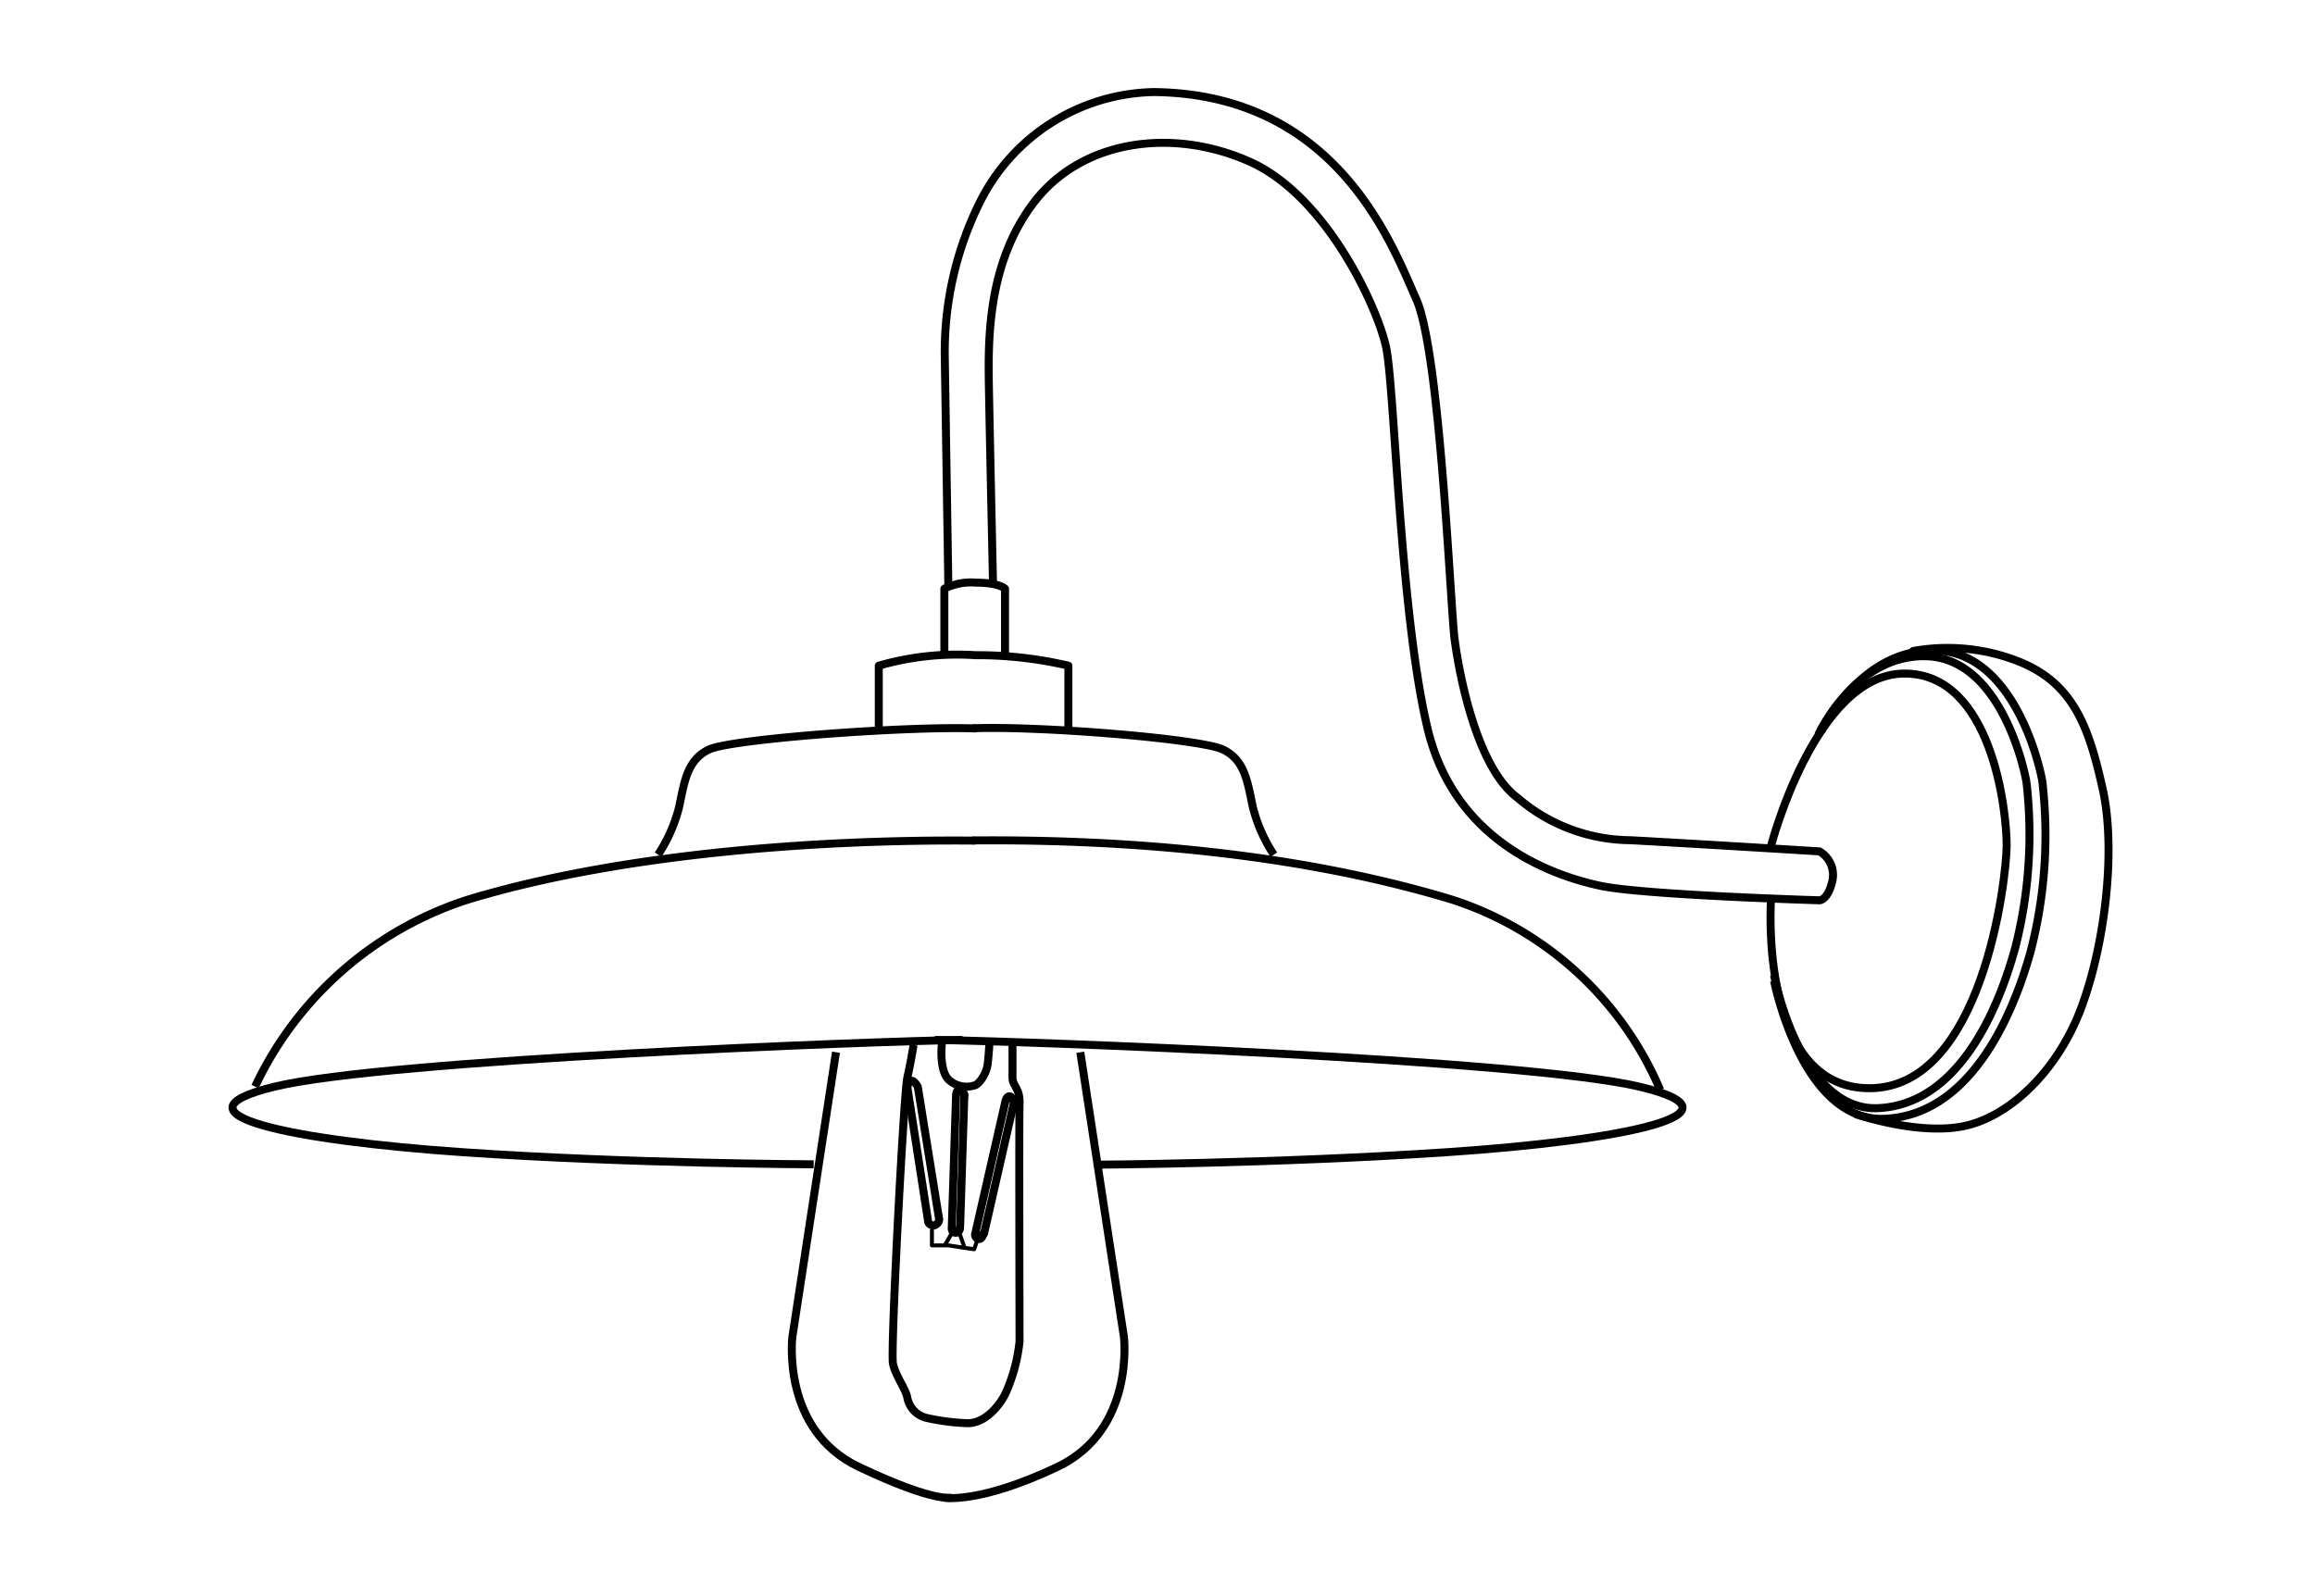<svg id="Sconces" xmlns="http://www.w3.org/2000/svg" width="145" height="100" viewBox="0 0 145 100">
  <rect id="Rectangle_834" data-name="Rectangle 834" width="145" height="100" fill="rgba(255,255,255,0)"/>
  <path id="Path_2296" data-name="Path 2296" d="M-23837.035,9007.946s-11.43-.034-22.023-.762-18.787-2.385-11.756-4.1,37.814-2.854,43.1-2.932" transform="translate(23888 -8935)" fill="none" stroke="#000" stroke-width="0.5"/>
  <path id="Path_2297" data-name="Path 2297" d="M-23863.453,9007.97s11.264-.058,22.113-.785,19.242-2.385,12.039-4.1-38.73-2.854-44.139-2.932" transform="translate(23932 -8935)" fill="none" stroke="#000" stroke-width="0.5"/>
  <path id="Path_2298" data-name="Path 2298" d="M-23872.023,9003.076a22.262,22.262,0,0,1,13.357-11.722c9.732-2.942,22.318-3.777,31.748-3.688" transform="translate(23888 -8935)" fill="none" stroke="#000" stroke-width="0.5"/>
  <path id="Path_2299" data-name="Path 2299" d="M-23829.291,9003.294a21.286,21.286,0,0,0-13.066-11.939c-9.732-2.942-20.582-3.784-30.012-3.7" transform="translate(23933.281 -8935)" fill="none" stroke="#000" stroke-width="0.5"/>
  <path id="Path_2300" data-name="Path 2300" d="M-23846.781,8988.547a9.741,9.741,0,0,0,1.3-2.921c.342-1.525.461-2.983,1.883-3.665s12.609-1.486,16.725-1.321" transform="translate(23888 -8935)" fill="none" stroke="#000" stroke-width="0.5"/>
  <path id="Path_2301" data-name="Path 2301" d="M-23827.906,8988.547a9.741,9.741,0,0,1-1.3-2.921c-.342-1.525-.461-2.983-1.883-3.665s-11.58-1.5-15.7-1.331" transform="translate(23907.693 -8935)" fill="none" stroke="#000" stroke-width="0.5"/>
  <path id="Path_2302" data-name="Path 2302" d="M-23832.957,8980.618v-3.912a17.687,17.687,0,0,1,6.059-.657,25.023,25.023,0,0,1,5.816.657v3.912" transform="translate(23888 -8935)" fill="none" stroke="#000" stroke-linejoin="round" stroke-width="0.5"/>
  <path id="Path_2303" data-name="Path 2303" d="M-23828.85,8976.038v-4.154a3.727,3.727,0,0,1,1.99-.38c1.449,0,1.809.38,1.809.38v4.154" transform="translate(23888 -8935)" fill="none" stroke="#000" stroke-linejoin="round" stroke-width="0.5"/>
  <path id="Path_2304" data-name="Path 2304" d="M-23835.639,9000.924l-2.729,17.822s-.723,5.837,4.164,8.158,5.877,1.913,5.877,1.913" transform="translate(23888 -8935)" fill="none" stroke="#000" stroke-width="0.5"/>
  <path id="Path_2305" data-name="Path 2305" d="M-23829.889,9000.924l2.729,17.822s.723,5.837-4.164,8.158-7.076,1.929-7.076,1.929" transform="translate(23897.555 -8935)" fill="none" stroke="#000" stroke-width="0.5"/>
  <path id="Path_2306" data-name="Path 2306" d="M-23828.6,8971.7l-.223-14.281a21.106,21.106,0,0,1,2.193-9.741,12.43,12.43,0,0,1,10.922-6.911c11.5.143,14.934,9.659,16.422,12.992s2.135,19.27,2.393,21.269,1.334,8.024,3.943,9.954a10.941,10.941,0,0,0,7.039,2.658c2.934.152,11.871.7,11.871.7a1.707,1.707,0,0,1,.813,1.838c-.281,1.236-.812,1.227-.812,1.227s-11.035-.328-13.729-.909-9.08-2.586-10.816-9.854-2.062-21.415-2.6-23.9-3.721-9.459-8.533-11.61-10.5-1.41-13.525,2.553-2.867,8.944-2.809,12.016.248,11.813.248,11.813" transform="translate(23888 -8935)" fill="none" stroke="#000" stroke-width="0.5"/>
  <path id="Path_2307" data-name="Path 2307" d="M-23777.072,8988s2.771-10.742,8.314-10.8,6.461,8.694,6.445,10.8-1.516,15.133-8.555,15.178-6.205-11.855-6.205-11.855" transform="translate(23888 -8935)" fill="none" stroke="#000" stroke-width="0.5"/>
  <path id="Path_2308" data-name="Path 2308" d="M-23774.111,8981.027s2.258-4.994,6.713-4.913,6.057,6.393,6.324,7.875a28.647,28.647,0,0,1-.709,10.417c-1.146,4.157-3.68,9.79-8.574,10.02s-6.525-8.336-6.525-8.336" transform="translate(23888 -8935)" fill="none" stroke="#000" stroke-width="0.5"/>
  <path id="Path_2309" data-name="Path 2309" d="M-23773.937,8981.207s2.4-5.176,7.133-5.092,6.436,6.625,6.719,8.162a28.981,28.981,0,0,1-.752,10.8c-1.219,4.309-3.91,10.146-9.111,10.385s-6.932-8.64-6.932-8.64" transform="translate(23888 -8935.368)" fill="none" stroke="#000" stroke-width="0.5"/>
  <path id="Path_2310" data-name="Path 2310" d="M-23771.725,9004.816s3.795,1.311,6.668.751,5.939-3.443,7.426-7.451,2.182-9.9,1.33-13.7-1.795-6.61-5.281-7.983a12.122,12.122,0,0,0-6.584-.647" transform="translate(23888 -8935)" fill="none" stroke="#000" stroke-linecap="round" stroke-width="0.5"/>
  <path id="Path_2311" data-name="Path 2311" d="M-23830.779,9000.47s-.172,1.088-.391,2.045-1.062,17.147-.9,17.918.8,1.582.9,2.133a1.607,1.607,0,0,0,1.3,1.288,13.609,13.609,0,0,0,2.479.311c1.217,0,2.152-1.329,2.42-1.973a10.675,10.675,0,0,0,.83-3.139c0-.924-.035-13.917,0-14.91s-.441-1.091-.441-1.628v-2.045" transform="translate(23888 -8935)" fill="none" stroke="#000" stroke-width="0.5"/>
  <path id="Path_2312" data-name="Path 2312" d="M-23831.174,9003.076l1.316,8.5a.346.346,0,0,0,.393.192.422.422,0,0,0,.289-.346" transform="translate(23888 -8935)" fill="none" stroke="#000" stroke-linecap="round" stroke-width="0.5"/>
  <g id="Group_1609" data-name="Group 1609">
    <path id="Path_2313" data-name="Path 2313" d="M-23829.844,9011.332l-1.33-8.256s-.457-.834-.645,0" transform="translate(23888.658 -8935)" fill="none" stroke="#000" stroke-linecap="round" stroke-width="0.5"/>
    <path id="Path_2314" data-name="Path 2314" d="M-23829.348,9011.254s.068.292-.207.335-.289-.257-.289-.257l-1.33-8.256s-.027-.343.176-.371.328.291.328.291" transform="translate(25171.08 -4221.891) rotate(11)" fill="none" stroke="#000" stroke-linecap="round" stroke-width="0.5"/>
    <path id="Path_2315" data-name="Path 2315" d="M-23831.174,9003.076l1.33,8.256" transform="translate(25171.6 -4221.873) rotate(11)" fill="none" stroke="#000" stroke-linecap="round" stroke-width="0.5"/>
    <path id="Path_2318" data-name="Path 2318" d="M-23829.365,9011.139s.078.417-.189.435a.261.261,0,0,1-.289-.241l-1.33-8.256s-.109-.445.094-.517.436.3.436.3" transform="translate(25531.436 648.936) rotate(22)" fill="none" stroke="#000" stroke-linecap="round" stroke-width="0.5"/>
    <path id="Path_2319" data-name="Path 2319" d="M-23831.174,9003.076l1.33,8.256" transform="translate(25531.988 648.936) rotate(22)" fill="none" stroke="#000" stroke-linecap="round" stroke-width="0.5"/>
    <path id="Path_2320" data-name="Path 2320" d="M-23829.629,9012.088v.938h1.043l.822.127.781.115h0l.227-.659" transform="translate(23888 -8935)" fill="none" stroke="#000" stroke-linecap="round" stroke-linejoin="round" stroke-width="0.25"/>
    <path id="Path_2321" data-name="Path 2321" d="M-23828.615,9013.244v-.756" transform="translate(25202.004 4186.597) rotate(30)" fill="none" stroke="#000" stroke-width="0.25"/>
    <path id="Path_2322" data-name="Path 2322" d="M-23827.994,9013.563l.109-1.089" transform="translate(17846.65 -18160.938) rotate(-25)" fill="none" stroke="#000" stroke-width="0.25"/>
    <path id="Path_2323" data-name="Path 2323" d="M-23829.014,9000.487s-.172,1.649.48,2.2a1.646,1.646,0,0,0,1.516.331c.313-.025.8-.719.877-1.331s.117-1.39.117-1.39" transform="translate(23888 -8935)" fill="none" stroke="#000" stroke-linecap="round" stroke-width="0.5"/>
  </g>
</svg>
